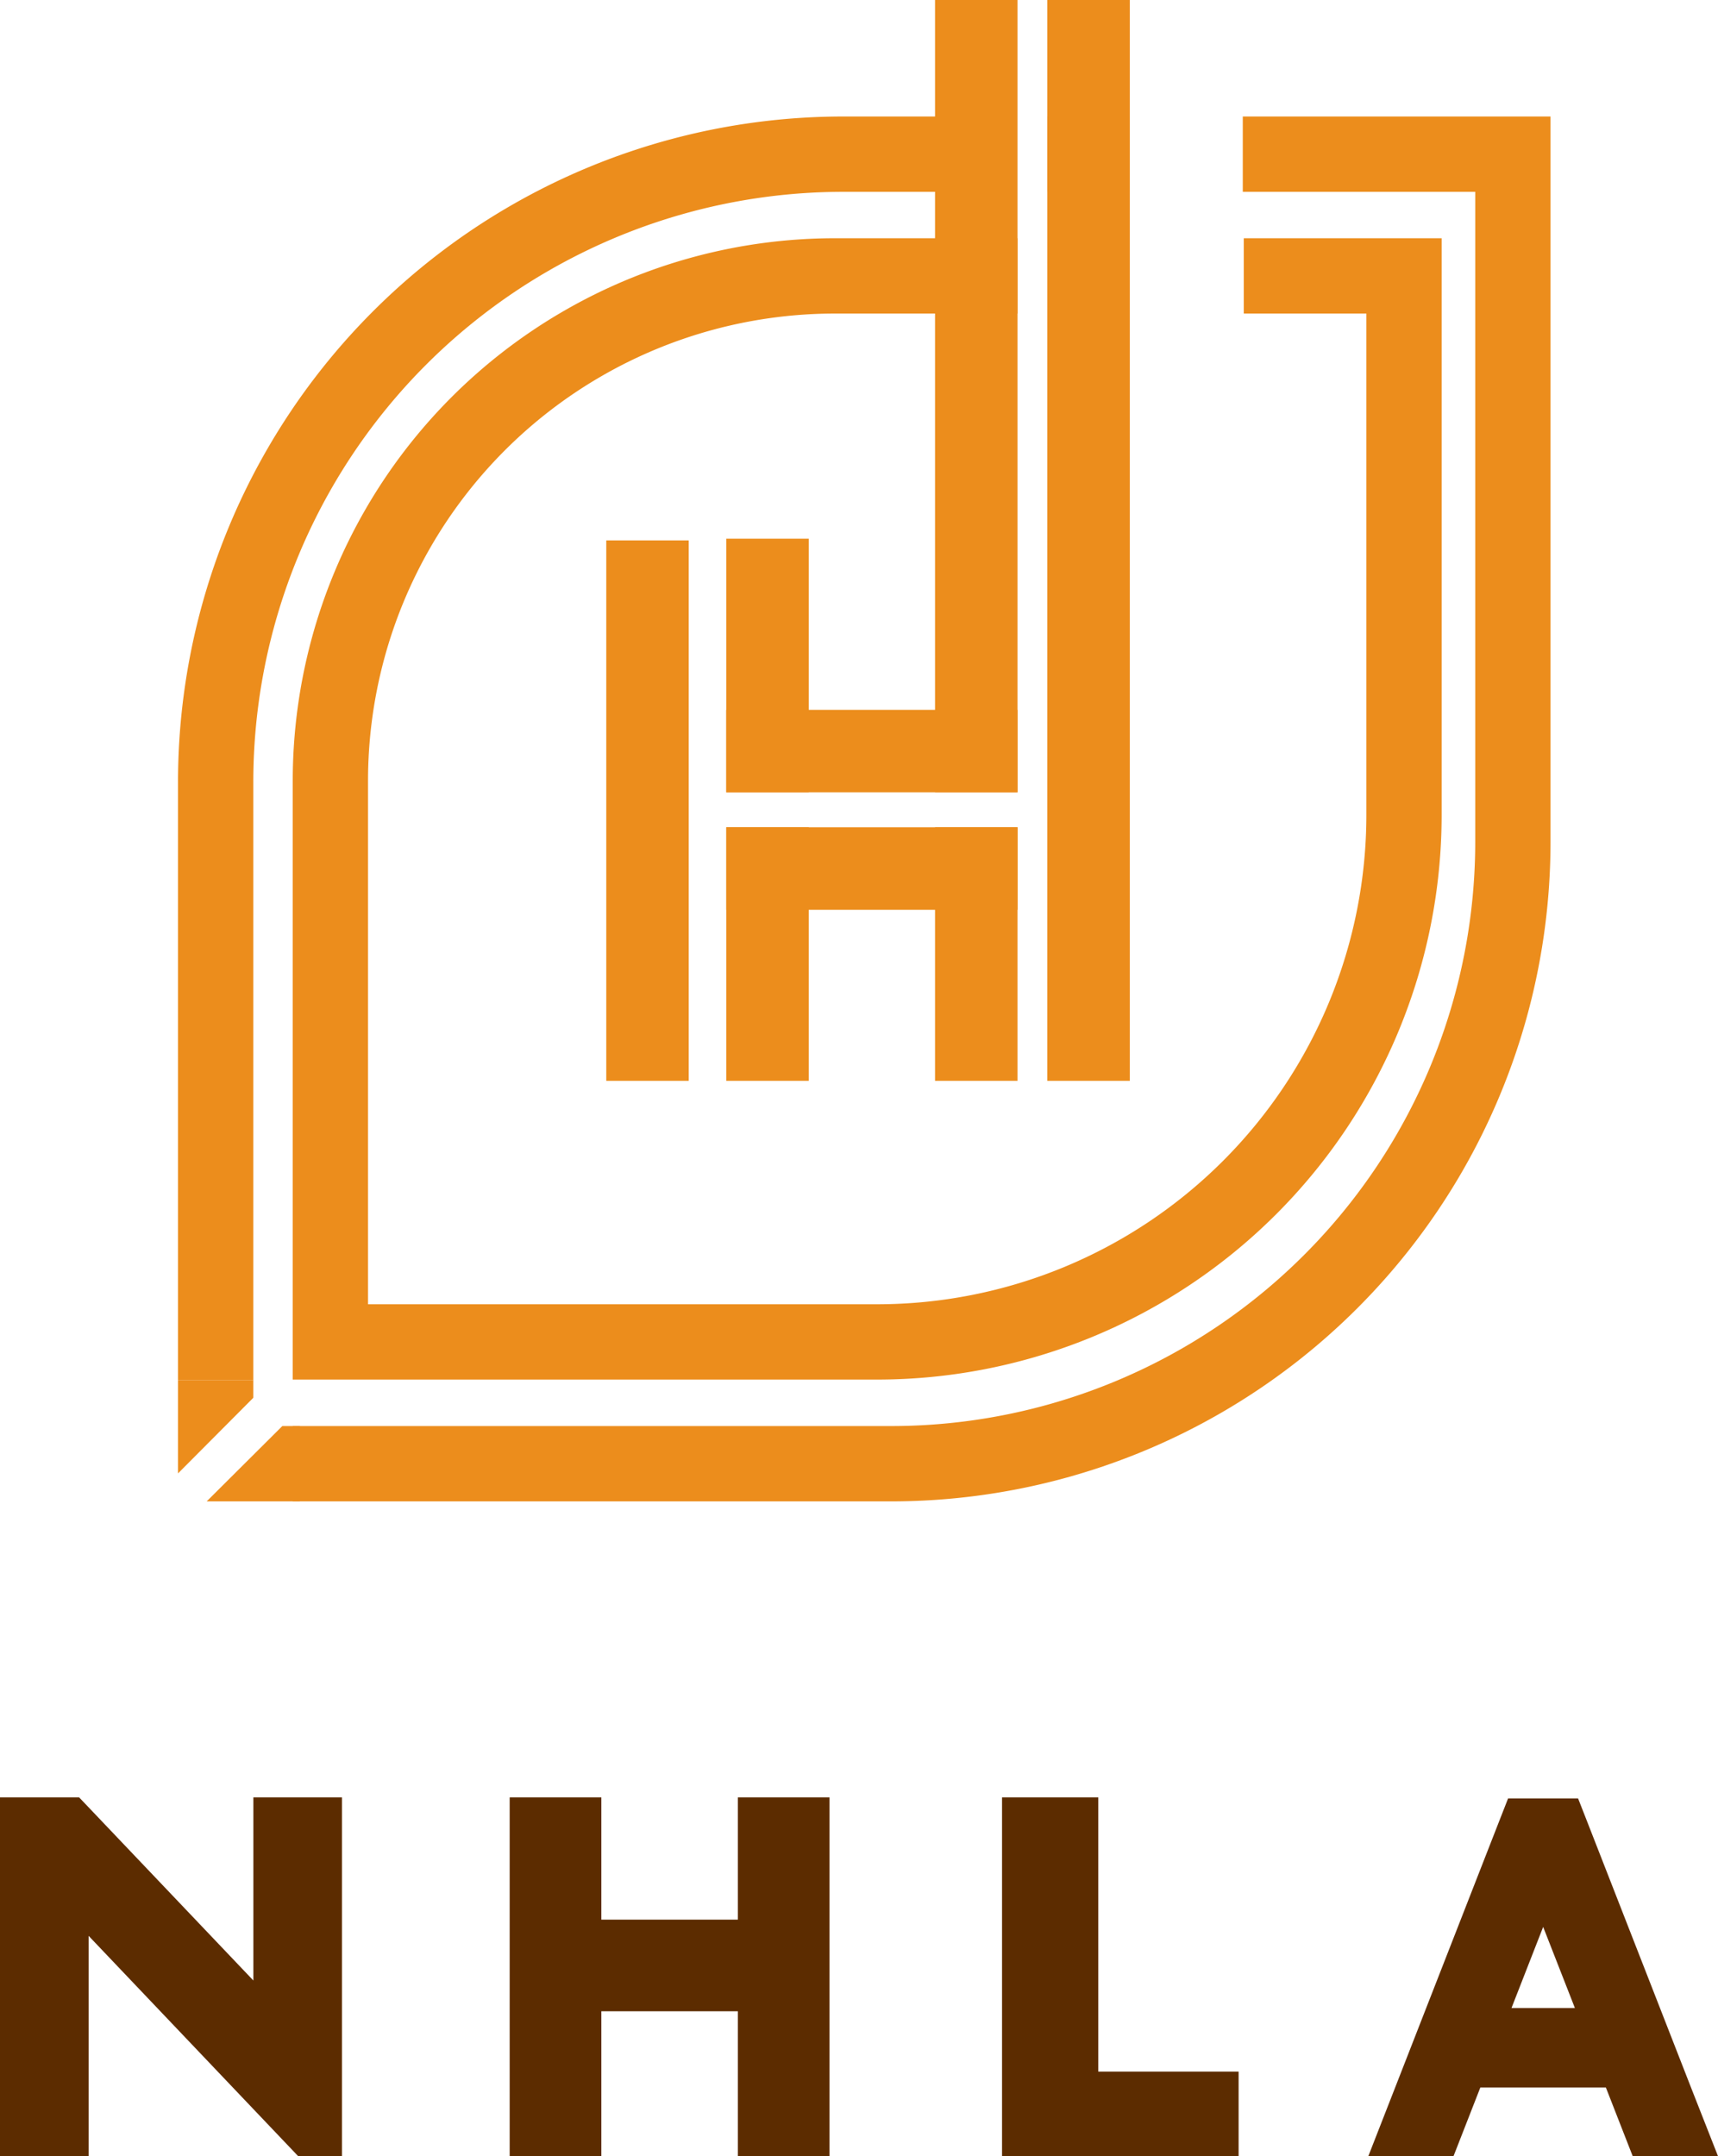 <svg xmlns="http://www.w3.org/2000/svg" viewBox="0 0 296.66 372.13"><defs><style>.cls-1{fill:none;stroke:#ec8d1c;stroke-miterlimit:10;stroke-width:13px;}.cls-2{fill:#ec8d1c;}.cls-3{fill:#5c2c00;}</style></defs><g id="Layer_2" data-name="Layer 2"><g id="Layer_1-2" data-name="Layer 1"><path class="cls-1" d="M214.77,47.62h27.67v93a91,91,0,0,1-91,91H57.05V134.76A87.14,87.14,0,0,1,144.2,47.62h31.5"/><rect class="cls-2" x="161.46" width="14.24" height="136.75"/><rect class="cls-2" x="104.69" y="93.28" width="14.24" height="93.28"/><rect class="cls-2" x="125.41" y="92.98" width="14.24" height="43.77"/><rect class="cls-2" x="125.41" y="142.79" width="14.24" height="43.77"/><rect class="cls-2" x="143.43" y="124.76" width="14.24" height="50.3" transform="translate(0.65 300.46) rotate(-90)"/><rect class="cls-2" x="143.43" y="104.48" width="14.24" height="50.3" transform="translate(20.92 280.19) rotate(-90)"/><rect class="cls-2" x="161.46" y="142.79" width="14.24" height="43.77"/><rect class="cls-2" x="180.85" width="14.24" height="186.56"/><line class="cls-1" x1="195.09" y1="26.61" x2="180.85" y2="26.61"/><path class="cls-1" d="M214.6,26.61h46.64V145.28A107.36,107.36,0,0,1,153.87,252.64H50.56"/><path class="cls-1" d="M37.24,238.23V135A108.38,108.38,0,0,1,145.63,26.61h28.49"/><polygon class="cls-2" points="43.74 241.26 30.74 254.31 30.74 238.22 43.74 238.22 43.74 241.26"/><polygon class="cls-2" points="48.75 246.14 35.69 259.14 51.78 259.14 51.78 246.14 48.75 246.14"/><polygon class="cls-3" points="43.75 310.23 43.75 341.84 15.3 311.95 13.66 310.23 0 310.23 0 318.06 0 372.13 15.3 372.13 15.3 334.13 43.75 364.03 51.46 372.13 59.05 372.13 59.05 357.91 59.05 310.23 43.75 310.23"/><polygon class="cls-3" points="127.41 310.23 127.41 331.33 103.84 331.33 103.84 310.23 88.01 310.23 88.01 331.33 88.01 347.15 88.01 372.13 103.84 372.13 103.84 347.15 127.41 347.15 127.41 372.13 143.23 372.13 143.23 347.15 143.23 331.33 143.23 310.23 127.41 310.23"/><polygon class="cls-3" points="189.65 357.57 189.65 310.23 173.03 310.23 173.03 357.57 173.03 372.13 189.65 372.13 213.88 372.13 213.88 357.57 189.65 357.57"/><path class="cls-3" d="M292,360.31l-5.36-13.72-12.84-32.86-1.3-3.31H260.41l-1.3,3.32-12.84,32.85-5.36,13.72-4.62,11.82H251l4.62-11.82h21.68l4.62,11.82h14.73Zm-31-13.72,5.47-14,5.48,14Z"/></g></g></svg>